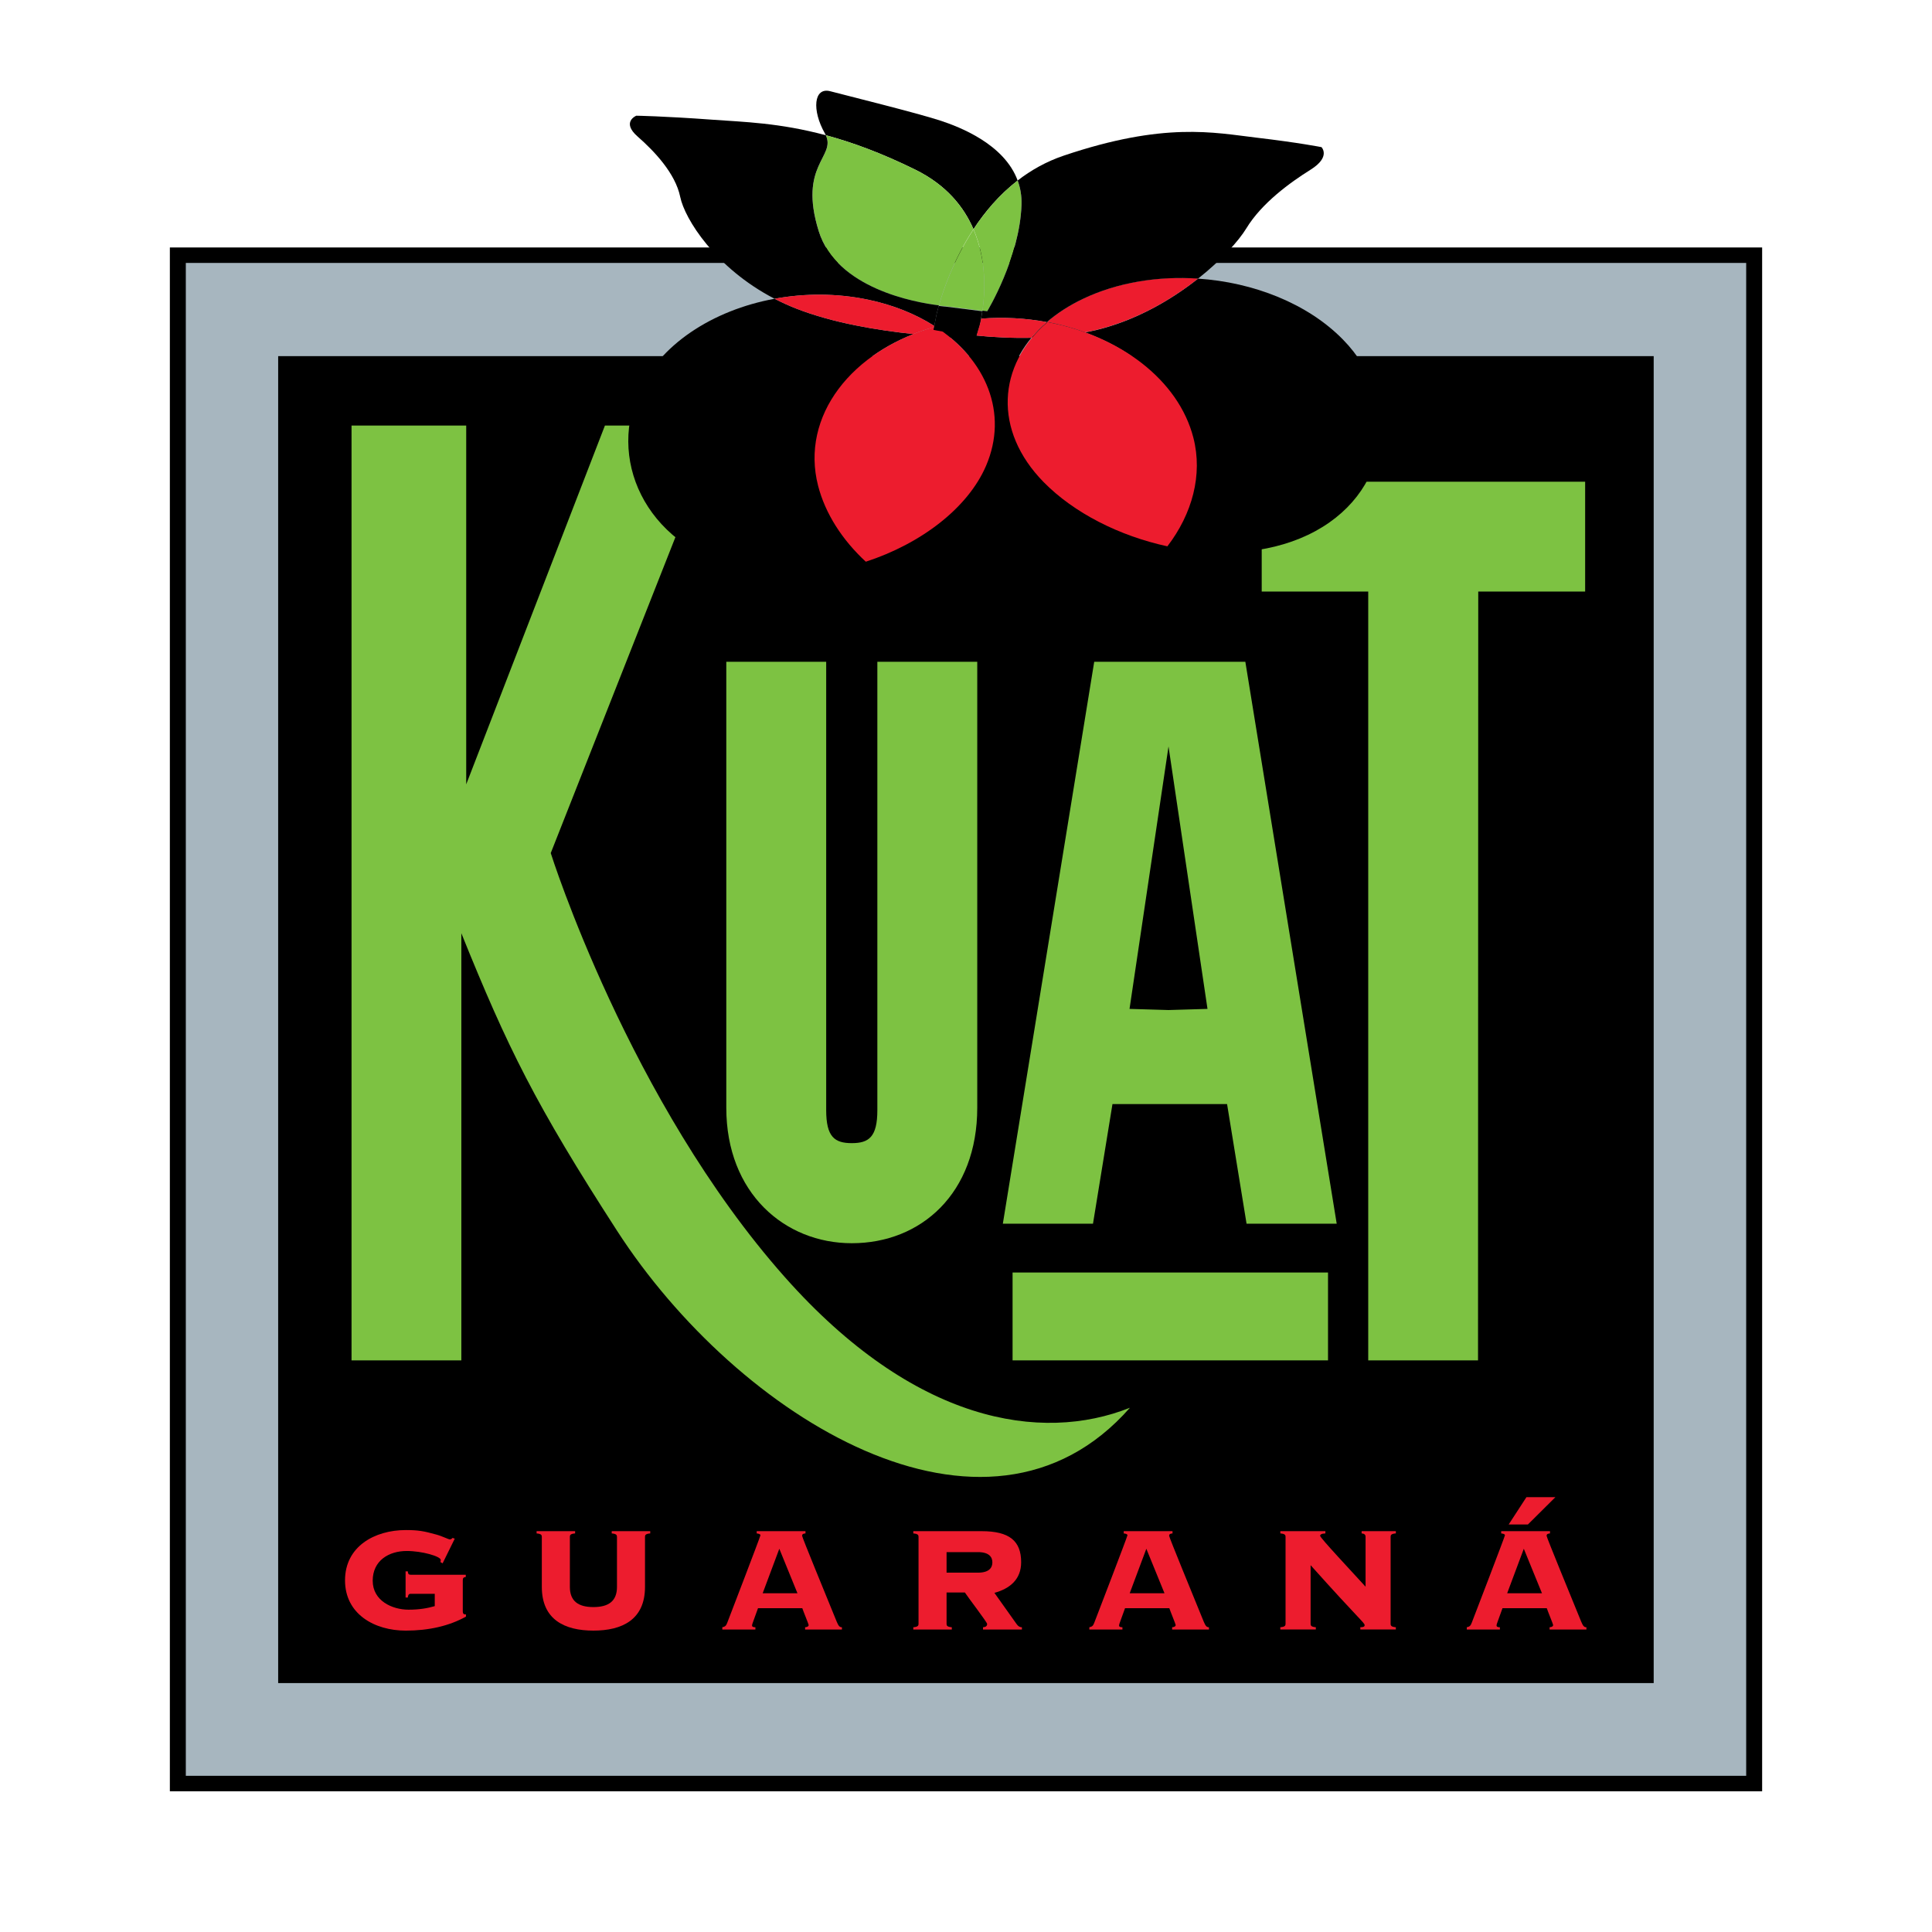 <?xml version="1.0" encoding="utf-8"?>
<!-- Generator: Adobe Illustrator 13.0.0, SVG Export Plug-In . SVG Version: 6.00 Build 14948)  -->
<!DOCTYPE svg PUBLIC "-//W3C//DTD SVG 1.0//EN" "http://www.w3.org/TR/2001/REC-SVG-20010904/DTD/svg10.dtd">
<svg version="1.0" id="Layer_1" xmlns="http://www.w3.org/2000/svg" xmlns:xlink="http://www.w3.org/1999/xlink" x="0px" y="0px"
	 width="192.756px" height="192.756px" viewBox="0 0 192.756 192.756" enable-background="new 0 0 192.756 192.756"
	 xml:space="preserve">
<g>
	<polygon fill-rule="evenodd" clip-rule="evenodd" fill="#FFFFFF" points="0,0 192.756,0 192.756,192.756 0,192.756 0,0 	"/>
	<polygon fill-rule="evenodd" clip-rule="evenodd" points="16.947,24.69 175.809,24.69 175.809,178.715 16.947,178.715 
		16.947,24.69 16.947,24.69 	"/>
	<polygon fill-rule="evenodd" clip-rule="evenodd" fill="#A7B6BF" points="18.539,26.233 174.217,26.233 174.217,177.172 
		18.539,177.172 18.539,26.233 18.539,26.233 	"/>
	<polygon fill-rule="evenodd" clip-rule="evenodd" points="27.753,35.532 164.989,35.532 164.989,167.921 27.753,167.921 
		27.753,35.532 27.753,35.532 	"/>
	<path fill-rule="evenodd" clip-rule="evenodd" fill="#7DC242" d="M35.073,42.457v93.268h10.955V93.109
		c4.619,11.446,7.401,17.09,15.537,29.688c12.033,18.629,36.827,33.971,51.169,17.654c-8.872,3.532-21.537,1.499-34.426-13.028
		C62.75,109.89,54.948,85.112,54.948,85.112l16.831-42.655H60.354l-13.84,35.797V42.457H35.073L35.073,42.457L35.073,42.457z"/>
	<polygon fill-rule="evenodd" clip-rule="evenodd" fill="#7DC242" points="147.463,135.725 136.508,135.725 136.508,59.017 
		125.881,59.017 125.881,48.058 158.15,48.058 158.15,59.017 147.485,59.017 147.463,135.725 147.463,135.725 	"/>
	<path fill-rule="evenodd" clip-rule="evenodd" fill="#7DC242" d="M84.982,124.036c6.928,0,12.519-4.992,12.519-13.516
		s0-44.495,0-44.495h-9.967c0,0,0,42.059,0,44.738c0,2.68-0.851,3.288-2.552,3.288c-1.702,0-2.553-0.608-2.553-3.288
		c0-2.679,0-44.738,0-44.738h-9.966c0,0,0,35.971,0,44.495S78.297,124.036,84.982,124.036L84.982,124.036L84.982,124.036z"/>
	<polygon fill-rule="evenodd" clip-rule="evenodd" fill="#7DC242" points="101.025,126.959 132.497,126.959 132.497,135.725 
		101.025,135.725 101.025,126.959 101.025,126.959 	"/>
	<path fill-rule="evenodd" clip-rule="evenodd" fill="#7DC242" d="M110.991,110.155l-1.943,11.933h-8.994l9.116-56.062h7.538h7.54
		l9.115,56.062h-8.994l-1.944-11.933h-5.717H110.991L110.991,110.155L110.991,110.155L110.991,110.155z M116.583,100.772
		l3.889-0.114l-3.889-26.186l-3.89,26.186L116.583,100.772L116.583,100.772L116.583,100.772z"/>
	<path fill-rule="evenodd" clip-rule="evenodd" d="M97.124,22.867c1.134-1.727,2.581-3.444,4.407-4.857
		c-1.328-3.613-5.742-5.334-7.732-5.983c-2.39-0.779-9.297-2.483-10.959-2.923c-1.661-0.44-1.858,1.897-0.537,4.211
		c0.033,0.061,0.063,0.119,0.09,0.177c2.606,0.7,5.547,1.769,8.941,3.443C94.41,18.453,96.16,20.627,97.124,22.867L97.124,22.867
		L97.124,22.867z"/>
	<path fill-rule="evenodd" clip-rule="evenodd" fill="#7DC242" d="M98.021,30.994l0.476,0.06c0,0,3.243-5.318,3.418-10.62
		c0.029-0.89-0.116-1.696-0.383-2.424c-1.826,1.413-3.273,3.131-4.407,4.857C98.459,25.972,98.281,29.203,98.021,30.994
		L98.021,30.994L98.021,30.994z"/>
	<path fill-rule="evenodd" clip-rule="evenodd" fill="#7DC242" d="M81.685,23.057c1.78,5.725,9.584,7.113,11.991,7.409
		c0.415-1.471,1.443-4.548,3.448-7.599c-0.964-2.24-2.714-4.414-5.79-5.932c-3.394-1.674-6.335-2.743-8.941-3.443
		C83.414,15.667,79.626,16.443,81.685,23.057L81.685,23.057L81.685,23.057z"/>
	<path fill-rule="evenodd" clip-rule="evenodd" fill="#7DC242" d="M97.124,22.887c-2.005,3.052-3.033,6.129-3.448,7.598
		c0.447,0.055,0.709,0.072,0.709,0.072l3.636,0.457C98.281,29.223,98.459,25.992,97.124,22.887L97.124,22.887L97.124,22.887z"/>
	<path fill-rule="evenodd" clip-rule="evenodd" d="M86.588,29.895c2.539,0.529,4.769,1.442,6.628,2.626l0.229-1.165
		c0,0,0.07-0.328,0.229-0.89c-2.407-0.296-10.211-1.685-11.991-7.409c-2.059-6.613,1.729-7.39,0.708-9.564
		c-4.632-1.245-8.2-1.324-11.336-1.552c-4.901-0.358-7.573-0.396-7.573-0.396s-1.521,0.625,0.126,2.07
		c1.647,1.445,3.776,3.661,4.261,6.046c0.436,2.137,3.466,7.065,9.409,10.145C80.273,29.255,83.466,29.245,86.588,29.895
		L86.588,29.895L86.588,29.895z"/>
	<path fill-rule="evenodd" clip-rule="evenodd" d="M97.366,33.537c-2.56-0.255-4.273-0.626-4.273-0.626l0.043-0.219
		c-0.71,0.202-1.397,0.434-2.058,0.695c3.573,0.369,6.221,0.375,6.221,0.375L97.366,33.537L97.366,33.537L97.366,33.537z"/>
	<path fill-rule="evenodd" clip-rule="evenodd" d="M77.28,29.806c-6.198,1.14-11.539,4.612-13.611,9.438
		c-3.072,7.158,1.178,15.623,10.764,17.618c3.923,0.817,8.134,0.422,11.949-0.821c-2.352-2.173-4.047-4.801-4.762-7.583
		c-1.617-6.306,2.461-12.339,9.517-15.13c-3.544-0.369-7.997-1.094-11.677-2.533C78.693,30.496,77.969,30.163,77.28,29.806
		L77.28,29.806L77.28,29.806z"/>
	<path fill-rule="evenodd" clip-rule="evenodd" fill="#ED1C2E" d="M93.217,32.521c-1.859-1.184-4.09-2.097-6.628-2.626
		c-3.122-0.649-6.315-0.639-9.308-0.089c0.688,0.357,1.413,0.69,2.18,0.989c3.68,1.438,8.133,2.164,11.677,2.533
		c0.66-0.262,1.347-0.494,2.058-0.697L93.217,32.521L93.217,32.521L93.217,32.521z"/>
	<path fill-rule="evenodd" clip-rule="evenodd" d="M133.976,33.866c-3.52-3.587-8.917-5.699-14.442-6.068
		c-2.655,2.102-6.161,4.16-10.124,5.123c-0.388,0.094-0.777,0.174-1.169,0.249c5.39,1.963,9.551,5.764,10.767,10.507
		c0.949,3.698-0.118,7.602-2.596,10.831c4.831,1.047,9.942,0.828,14.084-1.142C138.756,49.437,140.027,40.034,133.976,33.866
		L133.976,33.866L133.976,33.866z"/>
	<path fill-rule="evenodd" clip-rule="evenodd" fill="#ED1C2E" d="M119.553,27.779c-3.976-0.266-8.017,0.37-11.473,2.013
		c-1.394,0.663-2.599,1.449-3.618,2.324c1.316,0.246,2.588,0.594,3.797,1.035c0.393-0.074,0.783-0.155,1.169-0.25
		C113.392,31.938,116.897,29.879,119.553,27.779L119.553,27.779L119.553,27.779z"/>
	<path fill-rule="evenodd" clip-rule="evenodd" d="M108.259,33.15c-1.209-0.44-2.48-0.789-3.797-1.035
		c-0.575,0.495-1.086,1.02-1.54,1.566C104.655,33.645,106.477,33.492,108.259,33.15L108.259,33.15L108.259,33.15z"/>
	<path fill-rule="evenodd" clip-rule="evenodd" d="M131.844,14.68c0,0-2.239-0.445-6.483-0.946
		c-4.241-0.501-9.181-1.599-19.229,1.793c-1.75,0.591-3.274,1.456-4.6,2.482c0.267,0.729,0.412,1.534,0.383,2.424
		c-0.175,5.301-3.418,10.62-3.418,10.62l-0.476-0.06c-0.046,0.312-0.094,0.581-0.137,0.798c2.242-0.178,4.455-0.049,6.56,0.344
		c1.02-0.876,2.224-1.662,3.617-2.325c3.456-1.645,7.498-2.279,11.473-2.014c2.38-1.884,4.077-3.803,4.805-5
		c1.537-2.532,4.36-4.578,6.417-5.866C132.812,15.645,131.844,14.68,131.844,14.68L131.844,14.68L131.844,14.68z"/>
	<path fill-rule="evenodd" clip-rule="evenodd" d="M97.424,33.478l0.319-1.073c0,0,0.062-0.222,0.141-0.613
		c-0.399,0.031-0.8,0.071-1.201,0.123c-1.167,0.149-2.284,0.379-3.351,0.676c5.081,3.292,7.291,8.652,5.049,13.876
		c-1.814,4.226-6.496,7.782-11.999,9.574c4.256,3.93,10.663,6.367,17.312,5.517c5.44-0.697,9.955-3.454,12.717-7.05
		c-4.806-1.042-9.332-3.337-12.349-6.412c-4.456-4.54-4.654-10.17-1.16-14.393C100.891,33.746,98.997,33.635,97.424,33.478
		L97.424,33.478L97.424,33.478z"/>
	<path fill-rule="evenodd" clip-rule="evenodd" fill="#ED1C2E" d="M97.884,31.792c-0.078,0.392-0.141,0.613-0.141,0.613
		l-0.319,1.073c1.573,0.157,3.466,0.268,5.478,0.225c0.453-0.547,0.965-1.073,1.541-1.566
		C102.339,31.743,100.126,31.614,97.884,31.792L97.884,31.792L97.884,31.792z"/>
	<path fill-rule="evenodd" clip-rule="evenodd" fill="#ED1C2E" d="M98.381,46.467c2.242-5.225,0.032-10.584-5.049-13.876
		c-8.382,2.327-13.49,8.934-11.712,15.867c0.715,2.782,2.41,5.41,4.762,7.583C91.885,54.249,96.567,50.693,98.381,46.467
		L98.381,46.467L98.381,46.467z"/>
	<path fill-rule="evenodd" clip-rule="evenodd" fill="#ED1C2E" d="M119.065,43.677c-1.49-5.808-7.393-10.205-14.563-11.541
		c-5.02,4.312-5.412,10.831-0.382,15.959c3.018,3.075,7.544,5.37,12.349,6.412C118.948,51.279,120.015,47.375,119.065,43.677
		L119.065,43.677L119.065,43.677z"/>
	<path fill-rule="evenodd" clip-rule="evenodd" fill="#ED1C2E" d="M43.375,159.014h-2.405c-0.206,0-0.262,0.149-0.28,0.372h-0.224
		v-2.61h0.224c0.018,0.242,0.074,0.336,0.28,0.336h5.501v0.224c-0.224,0.019-0.299,0.112-0.299,0.317v3.096
		c0,0.168,0.038,0.317,0.225,0.317h0.092v0.224c-1.678,0.933-3.71,1.397-6.004,1.397c-3.114,0-6.061-1.64-6.061-5.017
		c0-3.375,2.947-5.016,6.061-5.016c1.231,0,1.771,0.094,3.041,0.447c0.615,0.167,1.211,0.485,1.362,0.485
		c0.111,0,0.204-0.075,0.26-0.149l0.224,0.074l-1.212,2.462l-0.224-0.13c0.018-0.038,0.038-0.112,0.038-0.206
		c0-0.354-1.847-0.895-3.395-0.895c-1.772,0-3.394,0.95-3.394,2.965c0,2.014,1.958,2.891,3.58,2.891
		c1.026,0,1.847-0.131,2.611-0.354V159.014L43.375,159.014L43.375,159.014z"/>
	<path fill-rule="evenodd" clip-rule="evenodd" fill="#ED1C2E" d="M61.554,153.326c0-0.169-0.056-0.299-0.522-0.336v-0.225h3.842
		v0.225c-0.466,0.037-0.522,0.167-0.522,0.336v4.998c0,3.281-2.293,4.362-5.147,4.362c-2.854,0-5.147-1.081-5.147-4.362v-4.998
		c0-0.169-0.056-0.299-0.522-0.336v-0.225h3.842v0.225c-0.467,0.037-0.522,0.167-0.522,0.336v4.998c0,1.436,0.858,2.014,2.35,2.014
		s2.35-0.578,2.35-2.014V153.326L61.554,153.326L61.554,153.326z"/>
	<path fill-rule="evenodd" clip-rule="evenodd" fill="#ED1C2E" d="M75.627,160.449c-0.485,1.361-0.597,1.604-0.597,1.716
		s0.074,0.187,0.336,0.187v0.224h-3.301v-0.224c0.261-0.057,0.374-0.13,0.485-0.429c0.167-0.429,3.319-8.635,3.319-8.747
		c0-0.13-0.205-0.167-0.373-0.186v-0.225h4.867v0.225c-0.205,0.019-0.336,0.056-0.336,0.242c0,0.149,2.294,5.725,3.45,8.56
		c0.186,0.447,0.298,0.56,0.522,0.56v0.224h-3.674v-0.224c0.261-0.02,0.355-0.112,0.355-0.224c0-0.075-0.56-1.436-0.635-1.679
		H75.627L75.627,160.449L75.627,160.449L75.627,160.449z M76.093,158.957h3.468l-1.809-4.438L76.093,158.957L76.093,158.957
		L76.093,158.957z"/>
	<path fill-rule="evenodd" clip-rule="evenodd" fill="#ED1C2E" d="M94.439,162.016c0,0.168,0.056,0.299,0.523,0.336v0.224H91.12
		v-0.224c0.466-0.037,0.522-0.168,0.522-0.336v-8.689c0-0.169-0.056-0.299-0.522-0.336v-0.225h6.825c2.761,0,3.935,0.97,3.935,3.096
		c0,1.716-1.118,2.63-2.666,3.059l2.201,3.096c0.167,0.243,0.335,0.336,0.541,0.336v0.224h-3.88v-0.224
		c0.261-0.02,0.41-0.112,0.41-0.336c0-0.168-1.976-2.741-2.219-3.133h-1.828V162.016L94.439,162.016L94.439,162.016L94.439,162.016z
		 M94.439,156.905h3.134c1.1,0,1.436-0.484,1.436-1.025c0-0.54-0.336-1.025-1.436-1.025h-3.134V156.905L94.439,156.905
		L94.439,156.905z"/>
	<path fill-rule="evenodd" clip-rule="evenodd" fill="#ED1C2E" d="M112.245,160.449c-0.484,1.361-0.597,1.604-0.597,1.716
		s0.074,0.187,0.336,0.187v0.224h-3.301v-0.224c0.261-0.057,0.372-0.13,0.484-0.429c0.168-0.429,3.319-8.635,3.319-8.747
		c0-0.13-0.204-0.167-0.372-0.186v-0.225h4.867v0.225c-0.206,0.019-0.335,0.056-0.335,0.242c0,0.149,2.293,5.725,3.449,8.56
		c0.187,0.447,0.299,0.56,0.521,0.56v0.224h-3.673v-0.224c0.261-0.02,0.354-0.112,0.354-0.224c0-0.075-0.559-1.436-0.634-1.679
		H112.245L112.245,160.449L112.245,160.449L112.245,160.449z M112.712,158.957h3.469l-1.81-4.438L112.712,158.957L112.712,158.957
		L112.712,158.957z"/>
	<path fill-rule="evenodd" clip-rule="evenodd" fill="#ED1C2E" d="M128.261,153.326c0-0.169-0.056-0.299-0.522-0.336v-0.225h4.494
		v0.225c-0.429,0.019-0.522,0.131-0.522,0.242c0,0.205,3.228,3.637,4.532,5.072v-4.979c0-0.225-0.148-0.317-0.393-0.336v-0.225
		h3.414v0.225c-0.467,0.037-0.522,0.167-0.522,0.336v8.689c0,0.168,0.056,0.299,0.522,0.336v0.224h-3.543v-0.224
		c0.336,0,0.428-0.074,0.428-0.206c0-0.242-0.466-0.484-5.389-5.985v5.855c0,0.168,0.056,0.299,0.521,0.336v0.224h-3.543v-0.224
		c0.467-0.037,0.522-0.168,0.522-0.336V153.326L128.261,153.326L128.261,153.326z"/>
	<path fill-rule="evenodd" clip-rule="evenodd" fill="#ED1C2E" d="M155.184,149.371l-2.742,2.724h-1.92l1.772-2.724H155.184
		L155.184,149.371L155.184,149.371L155.184,149.371z M150.372,158.957h3.47l-1.811-4.438L150.372,158.957L150.372,158.957
		L150.372,158.957L150.372,158.957z M149.905,160.449c-0.484,1.361-0.596,1.604-0.596,1.716s0.074,0.187,0.335,0.187v0.224h-3.301
		v-0.224c0.261-0.057,0.374-0.13,0.485-0.429c0.167-0.429,3.319-8.635,3.319-8.747c0-0.13-0.205-0.167-0.373-0.186v-0.225h4.868
		v0.225c-0.206,0.019-0.337,0.056-0.337,0.242c0,0.149,2.294,5.725,3.451,8.56c0.186,0.447,0.298,0.56,0.521,0.56v0.224h-3.674
		v-0.224c0.262-0.02,0.354-0.112,0.354-0.224c0-0.075-0.559-1.436-0.635-1.679H149.905L149.905,160.449L149.905,160.449z"/>
	<path fill-rule="evenodd" clip-rule="evenodd" d="M98,31.053l-3.634-0.457c0,0-0.262-0.017-0.71-0.073
		c-0.158,0.562-0.229,0.891-0.229,0.891l-0.295,1.496c0,0,1.713,0.371,4.272,0.626l0.32-1.073
		C97.725,32.464,97.872,31.931,98,31.053L98,31.053L98,31.053z"/>
</g>
</svg>
